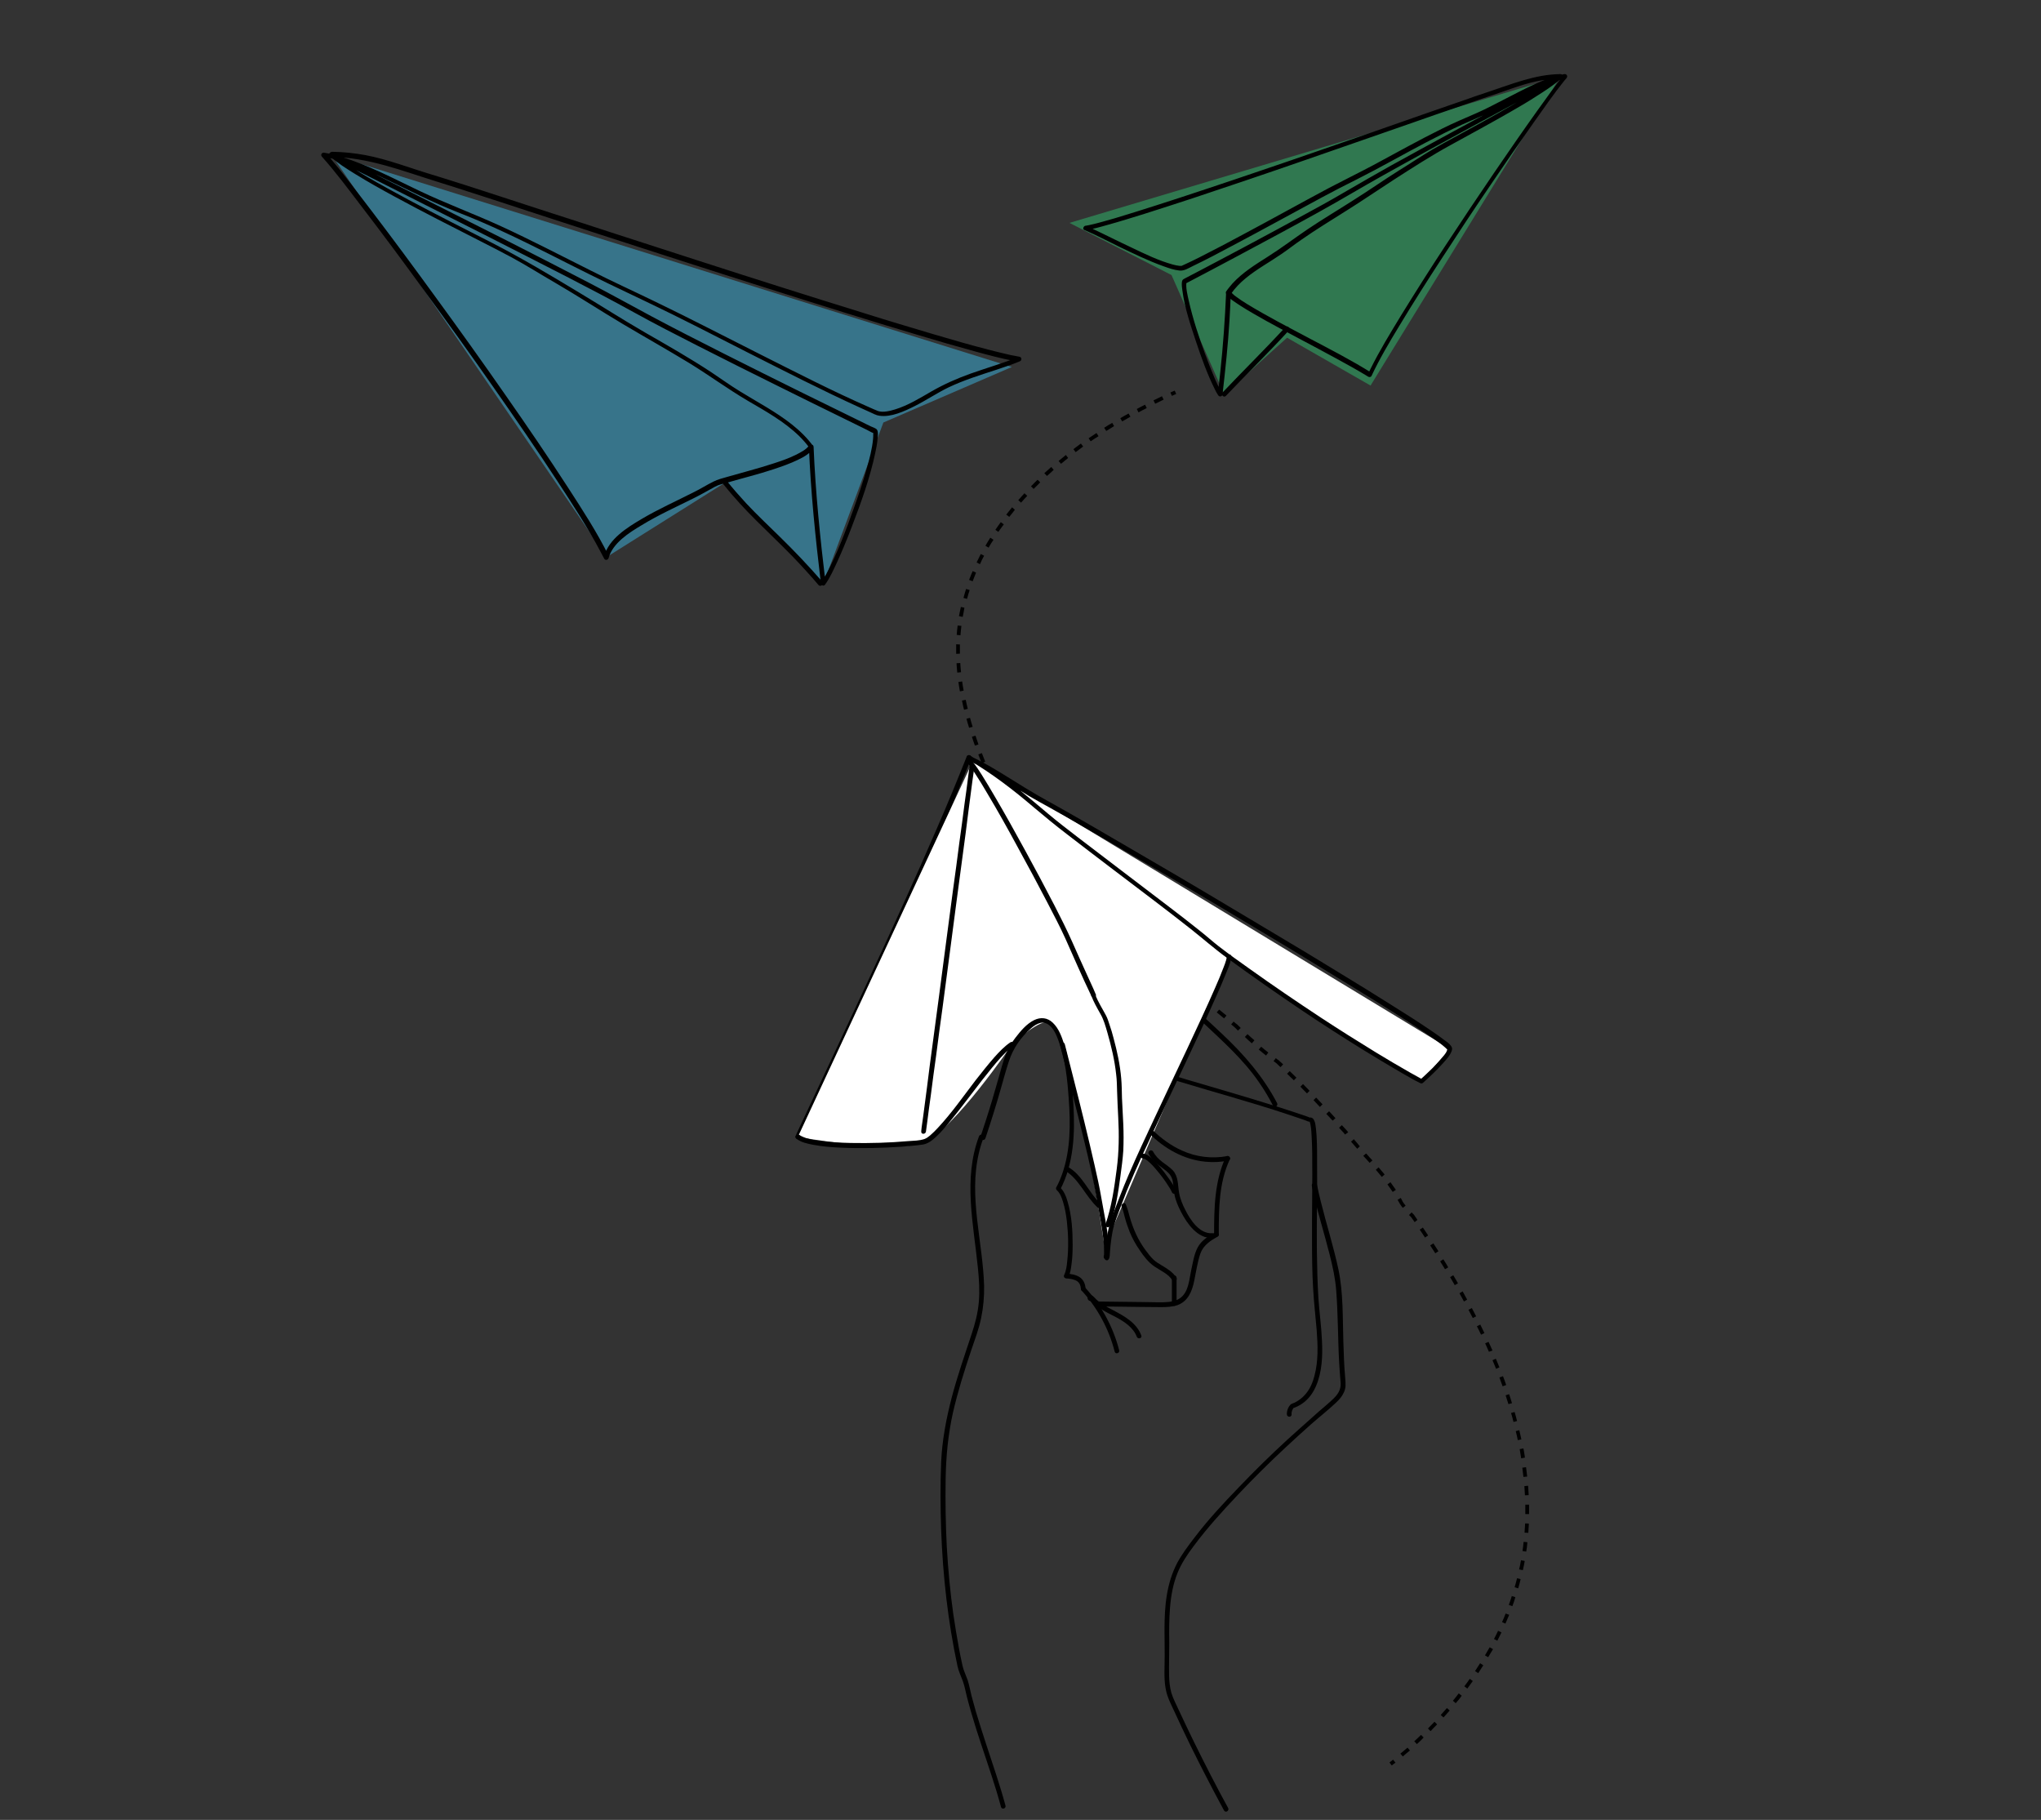 <?xml version="1.0" encoding="UTF-8"?>
<!-- Generator: Adobe Illustrator 26.2.1, SVG Export Plug-In . SVG Version: 6.00 Build 0)  -->
<svg xmlns="http://www.w3.org/2000/svg" xmlns:xlink="http://www.w3.org/1999/xlink" version="1.1" id="Ebene_1" x="0px" y="0px" viewBox="0 0 1088 970" style="enable-background:new 0 0 1088 970;" xml:space="preserve">
<rect x="0" y="0" width="1088" height="970" fill="#333333" stroke="none"/>
<style type="text/css">
	.st0{opacity:0.14;fill:url(#SVGID_1_);}
	.st1{opacity:0.33;fill:url(#SVGID_00000080907775389800922710000001618920546162626946_);}
	.st2{fill:#FFFFFF;}
	.st3{opacity:0.26;fill:url(#SVGID_00000128462735828923730980000016054431393515204507_);}
	.st4{opacity:0.17;fill:#5FB881;}
	.st5{opacity:0.21;fill:url(#SVGID_00000151531816970830033540000005712197284858400388_);}
	.st6{opacity:0.19;fill:url(#SVGID_00000019641723917419222140000017364004935559641483_);}
	.st7{opacity:0.35;}
	.st8{fill:#1B63AE;stroke:#36A9E1;stroke-miterlimit:10;}
	.st9{opacity:0.27;}
	.st10{fill:#4FAE32;}
	.st11{opacity:0.57;fill:#3BA5CC;}
	.st12{opacity:0.57;fill:#2FAC66;}
	.st13{fill:#203C86;}
	.st14{fill:#5FB881;}
	.st15{fill:#3BA5CC;}
	.st16{fill:#3D5468;}
	.st17{fill:#1E718A;}
	.st18{fill:#1B63AE;}
	.st19{enable-background:new    ;}
	.st20{fill:#F6F6F6;stroke:#3D5468;stroke-width:2;stroke-miterlimit:10;}
	.st21{fill:#F6F6F6;stroke:#3D5468;stroke-width:2;stroke-linecap:round;stroke-linejoin:round;stroke-miterlimit:10;}
	.st22{opacity:0.41;}
	.st23{fill:#FFFFFF;stroke:#000000;stroke-miterlimit:10;}
	.st24{opacity:0.74;fill:#3BA5CC;}
	.st25{opacity:0.46;}
	.st26{fill:url(#SVGID_00000030462590918648917270000000514441353725645195_);}
	.st27{fill:url(#SVGID_00000181771675730787222310000004272345032217310339_);}
	.st28{fill:url(#SVGID_00000027577854049031688340000017987629145168920199_);}
	.st29{fill:url(#SVGID_00000101797339244571263650000017331595923822002346_);}
	.st30{fill:url(#SVGID_00000003071602698756747570000002057748482356628654_);}
	.st31{fill:url(#SVGID_00000010276930174798433230000012937925722442382012_);}
	.st32{fill:url(#SVGID_00000096766181117803890580000006379522411513277322_);}
	.st33{fill:url(#SVGID_00000026132812279223190760000007924488182974515096_);}
	.st34{fill:url(#SVGID_00000081647971930451956370000005900343055216369561_);}
	.st35{fill:url(#SVGID_00000119083193897170064110000008762176708223509913_);}
	.st36{fill:url(#SVGID_00000126314434650670325710000001979594554723056004_);}
	.st37{fill:url(#SVGID_00000093151520875538517100000010636162095851554192_);}
	.st38{fill:url(#SVGID_00000093866773081791093360000006243634801945023153_);}
	.st39{fill:url(#SVGID_00000120553510610983192860000012979562434218055081_);}
	.st40{fill:url(#SVGID_00000102537512603597551630000014173066651515735433_);}
	.st41{fill:url(#SVGID_00000094596678191712622720000018097121097240083352_);}
	.st42{fill:url(#SVGID_00000031194296332440385410000004609405496158487430_);}
	.st43{fill:url(#SVGID_00000038404763266962306390000000165832896546025905_);}
	.st44{fill:url(#SVGID_00000112614732441718905340000001546167868199342979_);}
	.st45{fill:url(#SVGID_00000000224755574832853250000004516934413770791314_);}
	.st46{fill:url(#SVGID_00000119825511689687490770000007482506438111879579_);}
	.st47{fill:url(#SVGID_00000119832759573711204880000015727116424075039672_);}
	.st48{fill:url(#SVGID_00000112615444167160728860000009772632886034244503_);}
	.st49{fill:url(#SVGID_00000058549902313955327790000009564810634003794069_);}
	.st50{fill:url(#SVGID_00000035522553111076316330000009341177648607252608_);}
	.st51{fill:url(#SVGID_00000174580658605009016100000011495172749028484241_);}
	.st52{fill:none;stroke:#000000;stroke-width:0.5;stroke-miterlimit:10;}
	.st53{fill:url(#SVGID_00000016764443859121686870000003961029401931845001_);}
	.st54{opacity:0.26;fill:url(#SVGID_00000022546872145312193440000015963107465158095018_);}
	.st55{opacity:0.26;fill:#5FB881;}
	.st56{opacity:0.42;fill:#3BA5CC;}
	.st57{opacity:0.42;fill:#1B63AE;}
	.st58{opacity:0.26;fill:url(#SVGID_00000014602479440948696950000006529118806175881885_);}
	.st59{opacity:0.26;fill:#3BA5CC;stroke:#FFFFFF;stroke-miterlimit:10;}
</style>
<g>
	<g>
		<g>
			<path d="M624.7,211l-0.8-1.8c0.8-0.3,1.5-0.7,2.3-1l0.8,1.8C626.3,210.3,625.5,210.6,624.7,211z"></path>
		</g>
		<g>
			<path d="M747.8,936.2l-1.3-1.5c1.3-1.1,2.5-2.1,3.8-3.2l1.3,1.5C750.3,934,749.1,935.1,747.8,936.2z M755.3,929.6l-1.4-1.5     c1.2-1.1,2.4-2.2,3.6-3.4l1.4,1.4C757.8,927.3,756.6,928.5,755.3,929.6z M762.6,922.7l-1.4-1.4c1.2-1.2,2.3-2.4,3.5-3.6l1.4,1.4     C764.9,920.3,763.7,921.5,762.6,922.7z M769.5,915.4l-1.5-1.3c1.1-1.2,2.2-2.5,3.3-3.7l1.5,1.3     C771.7,912.9,770.6,914.2,769.5,915.4z M776,907.8l-1.5-1.3c1.1-1.3,2.1-2.6,3.1-3.9l1.6,1.2C778.2,905.3,777.1,906.6,776,907.8z      M782.2,900l-1.6-1.2c1-1.3,2-2.7,2.9-4l1.6,1.2C784.2,897.3,783.2,898.6,782.2,900z M788,891.8l-1.7-1.1     c0.9-1.4,1.8-2.8,2.7-4.2l1.7,1.1C789.8,889,788.9,890.4,788,891.8z M793.3,883.3l-1.7-1c0.8-1.4,1.7-2.9,2.5-4.3l1.8,1     C795,880.4,794.2,881.8,793.3,883.3z M798.2,874.5l-1.8-0.9c0.8-1.5,1.5-3,2.2-4.4l1.8,0.9C799.7,871.5,798.9,873,798.2,874.5z      M802.5,865.4l-1.8-0.8c0.7-1.5,1.3-3,1.9-4.6l1.9,0.7C803.8,862.4,803.1,863.9,802.5,865.4z M806.2,856.1l-1.9-0.7     c0.6-1.5,1.1-3.1,1.6-4.7l1.9,0.6C807.3,853,806.8,854.6,806.2,856.1z M809.3,846.6l-1.9-0.6c0.5-1.6,0.9-3.2,1.3-4.8l1.9,0.5     C810.2,843.4,809.8,845,809.3,846.6z M811.8,836.9l-2-0.4c0.4-1.6,0.7-3.2,1-4.9l2,0.4C812.5,833.6,812.2,835.2,811.8,836.9z      M813.6,827l-2-0.3c0.2-1.6,0.5-3.3,0.6-4.9l2,0.2C814.1,823.6,813.9,825.3,813.6,827z M814.7,817l-2-0.1     c0.1-1.6,0.2-3.3,0.3-4.9l1,0l1,0.1C814.9,813.7,814.8,815.3,814.7,817z M815.1,807l-2,0l0-1c0-1.3,0-2.6,0-4l2,0     c0,1.3,0,2.7,0,4L815.1,807z M812.9,797c-0.1-1.6-0.2-3.3-0.3-4.9l2-0.2c0.1,1.7,0.2,3.3,0.3,5L812.9,797z M812.1,787.2     c-0.2-1.6-0.4-3.3-0.6-4.9l2-0.3c0.2,1.7,0.4,3.3,0.6,5L812.1,787.2z M810.9,777.3c-0.3-1.6-0.5-3.3-0.8-4.9l2-0.4     c0.3,1.6,0.6,3.3,0.8,4.9L810.9,777.3z M809.1,767.6c-0.3-1.6-0.7-3.2-1.1-4.8l1.9-0.5c0.4,1.6,0.7,3.3,1.1,4.9L809.1,767.6z      M806.8,757.9c-0.4-1.6-0.8-3.2-1.3-4.8l1.9-0.5c0.5,1.6,0.9,3.2,1.3,4.8L806.8,757.9z M804.1,748.4c-0.5-1.6-1-3.2-1.5-4.7     l1.9-0.6c0.5,1.6,1,3.2,1.5,4.8L804.1,748.4z M801,738.9c-0.6-1.6-1.1-3.1-1.7-4.7l1.9-0.7c0.6,1.6,1.2,3.1,1.7,4.7L801,738.9z      M797.5,729.6c-0.6-1.5-1.2-3.1-1.9-4.6l1.8-0.8c0.6,1.5,1.3,3.1,1.9,4.6L797.5,729.6z M793.7,720.5c-0.7-1.5-1.3-3-2-4.5     l1.8-0.8c0.7,1.5,1.4,3,2.1,4.6L793.7,720.5z M789.5,711.4c-0.7-1.5-1.4-3-2.2-4.5l1.8-0.9c0.7,1.5,1.5,3,2.2,4.5L789.5,711.4z      M785.1,702.5c-0.8-1.5-1.5-2.9-2.3-4.4l1.8-0.9c0.8,1.5,1.6,3,2.3,4.4L785.1,702.5z M780.4,693.7c-0.8-1.5-1.6-2.9-2.4-4.4     l1.7-1c0.8,1.5,1.6,2.9,2.4,4.4L780.4,693.7z M775.5,685c-0.8-1.4-1.7-2.9-2.5-4.3l1.7-1c0.9,1.4,1.7,2.9,2.5,4.3L775.5,685z      M770.3,676.5c-0.9-1.4-1.7-2.8-2.6-4.2l1.7-1.1c0.9,1.4,1.8,2.8,2.6,4.3L770.3,676.5z M765.1,668c-0.9-1.4-1.8-2.8-2.7-4.2     l1.7-1.1c0.9,1.4,1.8,2.8,2.7,4.2L765.1,668z M759.6,659.6c-0.9-1.4-1.8-2.8-2.8-4.2l1.7-1.1c0.9,1.4,1.9,2.8,2.8,4.2     L759.6,659.6z M754.1,651.4c-0.6-0.9-1.2-1.8-1.9-2.7c-0.4-0.4-0.7-0.7-1.1-1.1l1.4-1.4c0.4,0.4,0.7,0.8,1.1,1.1l0.1,0.1     c0.6,0.9,1.3,1.9,1.9,2.8L754.1,651.4z M747.8,643.8c-0.6-0.7-1.1-1.4-1.6-2.2c-0.4-0.8-0.8-1.4-1.2-2.1l1.7-1     c0.4,0.7,0.8,1.4,1.1,2.1c0.4,0.6,0.9,1.3,1.5,2L747.8,643.8z M742.4,635.3c-0.9-1.3-1.8-2.7-2.8-4l1.6-1.2c1,1.4,2,2.8,2.9,4.1     L742.4,635.3z M736.6,627.3c-1-1.2-2-2.5-3.2-3.8l1.5-1.3c1.2,1.4,2.2,2.6,3.2,3.8L736.6,627.3z M730.1,619.8     c-0.9-1-1.8-2.1-2.8-3.1l-0.6-0.6l1.5-1.3l0.6,0.6c0.9,1,1.8,2.1,2.8,3.1L730.1,619.8z M723.5,612.3c-1.1-1.2-2.2-2.5-3.3-3.8     l1.5-1.3c1.1,1.3,2.2,2.5,3.2,3.8L723.5,612.3z M717,604.7c-0.3-0.3-0.5-0.7-0.8-1l-2.4-2.6l1.5-1.4l2.5,2.7     c0.3,0.4,0.6,0.8,0.9,1.1L717,604.7z M710.4,597.3c-1.1-1.2-2.3-2.4-3.4-3.6l1.5-1.4c1.1,1.2,2.3,2.4,3.4,3.7L710.4,597.3z      M703.6,590c-1.1-1.2-2.3-2.4-3.4-3.6l1.4-1.4c1.1,1.2,2.3,2.4,3.4,3.6L703.6,590z M696.7,582.8c-1.2-1.2-2.3-2.4-3.5-3.6     l1.4-1.4c1.2,1.2,2.3,2.4,3.5,3.6L696.7,582.8z M689.7,575.8c-1.2-1.2-2.4-2.3-3.6-3.5l1.4-1.4c1.2,1.2,2.4,2.3,3.6,3.5     L689.7,575.8z M682.6,568.8c-0.7-0.7-1.5-1.4-2.2-2.1c-0.5-0.4-1-0.7-1.5-1.1l1.2-1.6c0.5,0.4,1,0.8,1.5,1.1l0.1,0.1     c0.8,0.7,1.5,1.4,2.3,2.1L682.6,568.8z M674.9,562.6c-1.3-1-2.6-2.1-3.9-3.2l1.3-1.5c1.3,1.1,2.5,2.1,3.8,3.1L674.9,562.6z      M667.3,556.1c-1.2-1.1-2.5-2.2-3.7-3.4l1.4-1.5c1.2,1.1,2.4,2.2,3.7,3.3L667.3,556.1z M659.9,549.3c-0.5-0.5-1.1-1.1-1.6-1.6     c-0.6-0.5-1.3-1.1-2-1.7l1.3-1.5c0.7,0.6,1.4,1.2,2.1,1.7c0.6,0.6,1.1,1.1,1.7,1.7L659.9,549.3z M652.5,542.8     c-1.3-1.1-2.6-2.1-3.9-3.2l1.3-1.5c1.3,1.1,2.6,2.1,3.9,3.2L652.5,542.8z M644.7,536.5c-1.3-1-2.6-2.1-3.9-3.1l1.2-1.6     c1.3,1,2.6,2.1,3.9,3.1L644.7,536.5z M637,530.3c-1.3-1-2.6-2.1-3.9-3.1l1.2-1.6c1.3,1,2.6,2.1,3.9,3.1L637,530.3z M629.1,524.1     l-3.9-3.1l1.2-1.6l3.9,3.1L629.1,524.1z M621.3,518c-1.3-1-2.6-2.1-3.9-3.1l1.2-1.6c1.3,1,2.6,2.1,3.9,3.1L621.3,518z      M613.5,511.8c-1.3-1-2.6-2.1-3.9-3.1l1.3-1.6c1.3,1,2.6,2.1,3.9,3.1L613.5,511.8z M605.7,505.5c-1.3-1-2.6-2.1-3.9-3.2l1.3-1.5     c1.3,1.1,2.6,2.1,3.9,3.1L605.7,505.5z M598,499.2c-1.3-1.1-2.6-2.1-3.8-3.2l1.3-1.5c1.3,1.1,2.5,2.1,3.8,3.2L598,499.2z      M590.4,492.7c-1.3-1.1-2.5-2.2-3.8-3.3l1.3-1.5c1.2,1.1,2.5,2.2,3.7,3.3L590.4,492.7z M582.9,486.1c-1.2-1.1-2.5-2.2-3.7-3.4     l1.4-1.5c1.2,1.1,2.4,2.2,3.7,3.4L582.9,486.1z M575.6,479.3c-1.2-1.2-2.4-2.3-3.6-3.5l1.4-1.4c1.2,1.2,2.4,2.3,3.6,3.5     L575.6,479.3z M568.5,472.3c-1.2-1.2-2.3-2.4-3.5-3.6l1.5-1.4c1.1,1.2,2.3,2.4,3.4,3.6L568.5,472.3z M561.6,465     c-1.1-1.2-2.2-2.5-3.3-3.7l1.5-1.3c1.1,1.2,2.2,2.5,3.3,3.7L561.6,465z M555.1,457.4c-1.1-1.3-2.1-2.6-3.2-3.9l1.6-1.2     c1,1.3,2.1,2.6,3.1,3.9L555.1,457.4z M548.8,449.6c-1-1.3-2-2.7-3-4l1.6-1.2c1,1.3,2,2.7,2.9,4L548.8,449.6z M543,441.4     c-0.9-1.4-1.9-2.8-2.8-4.2l1.7-1.1c0.9,1.4,1.8,2.8,2.7,4.1L543,441.4z M537.5,433c-0.9-1.4-1.7-2.9-2.5-4.3l1.7-1     c0.8,1.4,1.7,2.9,2.5,4.3L537.5,433z M532.6,424.3c-0.5-0.9-0.9-1.8-1.4-2.7l-1.2-1.2l1.4-1.4l1.5,1.5c0.5,0.9,1,1.9,1.5,2.8     L532.6,424.3z M527.1,416c-0.6-1.5-1.3-3.1-1.9-4.6l1.8-0.8c0.6,1.5,1.3,3.1,1.9,4.6L527.1,416z M523.3,406.8     c-0.6-1.6-1.2-3.1-1.8-4.7l1.9-0.7c0.6,1.5,1.2,3.1,1.8,4.6L523.3,406.8z M519.7,397.4c-0.6-1.6-1.1-3.1-1.6-4.7l1.9-0.6     c0.5,1.6,1.1,3.1,1.6,4.7L519.7,397.4z M516.6,387.9c-0.5-1.6-1-3.2-1.4-4.8l1.9-0.5c0.4,1.6,0.9,3.2,1.4,4.8L516.6,387.9z      M513.9,378.3c-0.4-1.6-0.8-3.3-1.1-4.9l2-0.4c0.3,1.6,0.7,3.2,1.1,4.8L513.9,378.3z M511.7,368.5c-0.3-1.7-0.6-3.3-0.8-5l2-0.3     c0.2,1.6,0.5,3.3,0.8,4.9L511.7,368.5z M510.3,358.5c-0.2-1.7-0.3-3.4-0.4-5l2-0.1c0.1,1.6,0.2,3.3,0.4,4.9L510.3,358.5z      M509.7,348.5c0-0.6,0-1.2,0-1.9c0-1.1,0-2.1,0-3.2l2,0.1c0,1,0,2.1,0,3.1c0,0.6,0,1.2,0,1.8L509.7,348.5z M512,338.6l-2-0.2     c0.1-1.7,0.3-3.4,0.5-5l2,0.2C512.3,335.3,512.1,336.9,512,338.6z M513.2,328.8l-2-0.4c0.3-1.7,0.7-3.3,1-4.9l1.9,0.4     C513.9,325.5,513.5,327.2,513.2,328.8z M515.5,319.2l-1.9-0.5c0.4-1.6,0.9-3.2,1.4-4.8l1.9,0.6     C516.4,316,515.9,317.6,515.5,319.2z M518.5,309.8l-1.9-0.7c0.6-1.6,1.2-3.1,1.9-4.7l1.8,0.8     C519.7,306.7,519.1,308.3,518.5,309.8z M522.4,300.7l-1.8-0.9c0.7-1.5,1.5-3,2.2-4.5l1.8,0.9C523.8,297.7,523,299.2,522.4,300.7z      M527,291.9l-1.7-1c0.8-1.4,1.7-2.9,2.6-4.3l1.7,1.1C528.6,289.1,527.8,290.5,527,291.9z M532.2,283.5l-1.6-1.1     c0.9-1.4,1.9-2.7,2.9-4.1l1.6,1.2C534.1,280.8,533.1,282.2,532.2,283.5z M538,275.5l-1.6-1.2c1-1.3,2.1-2.6,3.1-3.9l1.5,1.3     C540.1,272.9,539.1,274.2,538,275.5z M544.3,267.9l-1.5-1.3c1.1-1.2,2.2-2.5,3.3-3.7l1.5,1.4     C546.5,265.4,545.4,266.7,544.3,267.9z M551,260.6l-1.4-1.4c1.2-1.2,2.3-2.4,3.5-3.5l1.4,1.4C553.4,258.3,552.2,259.4,551,260.6z      M558.1,253.7l-1.4-1.5c1.2-1.1,2.5-2.2,3.7-3.3l1.3,1.5C560.6,251.5,559.4,252.6,558.1,253.7z M565.6,247.2l-1.3-1.5     c1.3-1.1,2.6-2.1,3.9-3.2l1.2,1.6C568.2,245.1,566.9,246.1,565.6,247.2z M573.4,241l-1.2-1.6c1.3-1,2.7-2,4-3l1.2,1.6     C576,239,574.7,240,573.4,241z M581.4,235.2l-1.1-1.6c1.4-0.9,2.8-1.9,4.2-2.8l1.1,1.7C584.2,233.3,582.8,234.3,581.4,235.2z      M589.7,229.7l-1.1-1.7c1.4-0.9,2.8-1.8,4.3-2.6l1,1.7C592.5,228,591.1,228.9,589.7,229.7z M598.2,224.6l-1-1.7     c1.4-0.8,2.9-1.7,4.4-2.5l1,1.7C601.1,223,599.7,223.8,598.2,224.6z M606.9,219.8L606,218c1.5-0.8,2.9-1.6,4.4-2.3l0.9,1.8     C609.8,218.2,608.4,219,606.9,219.8z M615.8,215.2l-0.9-1.8c1.5-0.7,3-1.5,4.5-2.2l0.9,1.8C618.7,213.8,617.2,214.5,615.8,215.2z     "></path>
		</g>
		<g>
			<path d="M741.9,941l-1.2-1.6c0.7-0.5,1.3-1,1.9-1.5l1.3,1.6C743.3,939.9,742.6,940.4,741.9,941z"></path>
		</g>
	</g>
	<polygon class="st11" points="176.7,82.5 539.4,195.6 470.9,225.2 439,310.9 386.6,257.2 323.4,296.9  "></polygon>
	<polygon class="st12" points="831.9,40.7 570.1,118.8 624.5,146.6 652.6,210.2 686.1,180 730.6,205.5  "></polygon>
	<g>
		<path d="M515.3,403.3c-5,12.6-10.2,25.2-15.6,37.6c-5.9,13.7-12,27.4-18.2,41c-6.4,14.1-12.8,28.1-19.4,42.2    c-6.3,13.5-12.6,27-18.9,40.5c-5.7,12.2-11.4,24.3-17.1,36.5c-0.7,1.4-1.3,2.8-1.9,4.2c-0.7,1.4,1.5,2.7,2.2,1.3    c5.6-12,11.2-24,16.9-36c6.3-13.4,12.6-26.9,18.9-40.3c6.5-14,13-28.1,19.4-42.1c6.3-13.8,12.4-27.6,18.4-41.4    c5.5-12.7,10.9-25.4,16-38.3c0.6-1.5,1.2-3,1.8-4.4C518.3,402.5,515.9,401.8,515.3,403.3L515.3,403.3z"></path>
	</g>
	<path class="st2" d="M425.3,606l93.5-200.8l254,153.8l-15.1,17.5l-59.1-36.2l-43.4-30.2l-66.4,154.4c0,0-15.2-105.8-29-119   c-4.2-4.1-20.5,11.4-20.5,11.4s-30.7,45.2-46.8,51.9C477,615.2,425.3,606,425.3,606z"></path>
	<g>
		<path d="M424.4,606.8c2.5,2.1,6.1,2.8,9.2,3.4c4.8,0.9,9.7,1.3,14.6,1.5c10.8,0.5,21.6,0.2,32.4-0.5c3.7-0.3,7.4-0.6,11-1.1    c2.9-0.4,5-2,7.1-3.9c3.4-3.1,6.3-6.7,9.2-10.3c3.6-4.4,7-9,10.5-13.5c3.4-4.5,6.9-9,10.5-13.4c2.9-3.5,5.8-7,9.3-9.9    c0.6-0.5,1.2-0.9,1.8-1.4c1.3-0.9,0.1-3-1.3-2.2c-3.3,2.2-6.1,5.2-8.7,8.1c-3.5,4-6.8,8.2-10.1,12.4c-6.5,8.5-12.7,17.4-20,25.2    c-1.3,1.4-2.7,2.8-4.1,4c-0.5,0.4-1.1,0.8-1.6,1.2c-0.6,0.3-1,0.6-1.4,0.7c-2.7,0.9-5.6,0.9-8.5,1.1c-10.2,0.9-20.6,1.2-30.8,1    c-5.2-0.1-10.3-0.4-15.5-1c-3.5-0.4-7.4-1-10.5-2.5c-0.3-0.1-0.5-0.3-0.8-0.4c-0.2-0.2-0.5-0.4-0.6-0.4    C425,604.1,423.2,605.8,424.4,606.8L424.4,606.8z"></path>
	</g>
	<g>
		<path d="M521.9,605.6c-8.6,22.8-2.9,47-0.6,70.3c0.6,6,1,11.9,0.5,17.9c-0.5,6-2,11.7-3.9,17.4c-3.7,11.2-7.6,22.4-10.6,33.8    c-2.9,11.2-5.1,22.7-5.6,34.3c-0.5,12.1-0.4,24.2,0,36.3c0.9,24.3,3.6,48.6,8.7,72.4c0.6,2.7,1.8,5.3,2.8,7.9    c1,2.7,1.5,5.6,2.2,8.4c1.5,5.8,3.2,11.6,5,17.3c3.5,11,7.4,22,10.8,33.1c0.8,2.8,1.7,5.6,2.4,8.4c0.4,1.6,2.8,0.9,2.4-0.7    c-3-11.1-6.8-22-10.4-33c-1.8-5.6-3.6-11.1-5.3-16.8c-0.8-2.9-1.6-5.8-2.4-8.7c-0.7-2.8-1.2-5.7-2.1-8.5c-0.9-2.5-2.1-4.9-2.7-7.5    c-0.7-3.1-1.3-6.2-1.9-9.3c-1.1-6-2.1-12-3-18.1c-1.7-12-2.8-24.1-3.5-36.2c-0.6-12-0.8-24-0.6-36.1c0.2-12,1.3-23.6,3.9-35.3    c2.6-11.3,6.1-22.4,9.8-33.4c1.9-5.6,4-11.1,5.2-16.9c1.2-5.7,1.7-11.5,1.6-17.3c-0.7-23.6-8.3-47.2-2.8-70.7    c0.7-2.9,1.5-5.7,2.6-8.4C524.9,604.8,522.5,604.1,521.9,605.6L521.9,605.6z"></path>
	</g>
	<g>
		<path d="M576.7,688c8.4,9.2,14.4,20.3,17.5,32.4c0.4,1.6,2.8,0.9,2.4-0.7c-3.2-12.5-9.5-24-18.2-33.5    C577.4,685.1,575.7,686.9,576.7,688L576.7,688z"></path>
	</g>
	<g>
		<path d="M580.7,691.3c0,0-0.1,0.1-0.1,0.1c0.4-0.1,0.8-0.2,1.2-0.3c0.2,0.2,0.4,0.5,0.6,0.7c-0.1,0.3-0.2,0.6-0.4,0.9    c0,0,0.1-0.1,0.1-0.1c-0.3,0.1-0.6,0.2-0.9,0.4c0.2,0,1.1,1.1,1.3,1.3c0.5,0.5,1,0.9,1.5,1.3c1.1,0.9,2.2,1.7,3.4,2.4    c2.4,1.5,4.9,2.7,7.4,4c4.5,2.4,9.3,5.5,11.2,10.5c0.6,1.5,3,0.8,2.4-0.7c-2.5-6.7-8.9-10.2-14.9-13.4c-3.3-1.7-6.6-3.4-9.3-6    c-0.9-0.9-2.1-2.7-3.7-1.9c-1.3,0.7-0.8,2.6,0.5,2.9c0.4,0.1,0.9,0,1.2-0.3c0,0,0.1-0.1,0.1-0.1    C583.5,691.9,581.8,690.1,580.7,691.3L580.7,691.3z"></path>
	</g>
	<g>
		<path d="M584.4,696.3c7.7,0.1,15.5,0.2,23.2,0.3c3.7,0,7.4,0.1,11.2,0.1c3,0,6.1-0.1,9-1.1c5.6-2.1,7.7-7.5,8.8-12.9    c1-4.8,1.7-9.9,3.3-14.6c1.6-4.4,5.3-6.8,9.2-9c1.4-0.8,0.2-2.9-1.3-2.2c-3.6,1.9-7.3,4.2-9.3,7.9c-2,3.7-2.6,8.2-3.5,12.2    c-1.1,5-1.3,11.6-5.9,14.9c-2.5,1.8-5.8,2.1-8.8,2.2c-3.5,0.1-7-0.1-10.5-0.1c-8.5-0.1-17-0.2-25.4-0.3    C582.8,693.8,582.8,696.3,584.4,696.3L584.4,696.3z"></path>
	</g>
	<g>
		<path d="M654.2,616.2c-8.1,1.5-16.5,0.5-24-2.9c-5.9-2.6-11.2-6.5-15.8-11c-1.1-1.1-2.9,0.6-1.8,1.8c8.1,8.1,18.5,14,30,15.1    c4.1,0.4,8.2,0.2,12.2-0.6C656.4,618.3,655.7,615.9,654.2,616.2L654.2,616.2z"></path>
	</g>
	<g>
		<path d="M628,576.3c19.4,5.9,39,11.2,58.3,17.6c3,1,5.9,2,8.9,3c1,0.3,2.5,1.3,3.5,0.9c0,0-0.3,0-0.4,0c0.2,0-0.3-0.2-0.1,0    c-0.4-0.2-0.1-0.1-0.1,0c0-0.1-0.2-0.2,0,0c0.1,0.1,0.1,0.2,0.1,0.3c0-0.1,0-0.2,0.1,0.2c0.2,0.6,0.3,1.2,0.4,1.8    c0.3,1.7,0.4,3.7,0.5,5.7c0.2,2.8,0.2,5.6,0.3,8.5c0.2,15.9-0.2,31.9-0.1,47.8c0,8.3,0.1,16.5,0.6,24.8c0.4,7.4,1.3,14.8,1.9,22.2    c0.6,8,0.9,16.4-1.2,24.2c-0.9,3.5-2.3,6.9-4.7,9.7c-1.1,1.3-2.4,2.5-3.8,3.4c-0.7,0.5-1.5,0.9-2.3,1.3c-0.7,0.3-1.5,0.5-2,1    c-1.3,1.4-2,3.4-1.9,5.2c0.1,1.6,2.6,1.6,2.5,0c-0.1-1.1,0.2-2.1,0.8-3.1c0.1-0.2,0.2-0.4,0.4-0.5c0.2-0.2-0.2,0.2-0.2,0.2    c0.3-0.1,0.6-0.2,1-0.4c1.8-0.7,3.4-1.7,4.9-2.9c2.8-2.3,4.8-5.3,6.2-8.6c3.2-7.5,3.5-16,3.1-24c-0.3-7.6-1.4-15.2-1.9-22.8    c-0.5-8.2-0.7-16.5-0.8-24.7c-0.2-16.5,0.3-33,0.1-49.5c0-5.3,0-10.7-0.6-16.1c-0.2-1.5-0.3-3.1-1-4.4c-0.2-0.5-0.5-0.9-1-1.2    c-0.3-0.2-0.6-0.2-0.9-0.3c-0.1,0-0.3,0.1-0.5,0.1c0,0-0.5-0.3,0.1-0.1c-0.5-0.1-0.9-0.3-1.4-0.5c-20.1-6.9-40.5-12.7-60.8-18.7    c-2.4-0.7-4.8-1.4-7.3-2.2C627.1,573.4,626.5,575.9,628,576.3L628,576.3z"></path>
	</g>
	<g>
		<path d="M699.3,632c2.5,12.4,6.4,24.4,9.5,36.7c1.6,6.3,3,12.6,3.5,19.2c0.5,6.4,0.7,12.8,0.9,19.3c0.2,6.5,0.3,13,0.7,19.5    c0.2,3.2,0.4,6.5,0.7,9.7c0.3,2.9-0.4,5.2-2.3,7.5c-1.7,2-3.7,3.6-5.6,5.3c-2.4,2-4.8,4.1-7.1,6.2c-4.5,4-9,8-13.4,12    c-8.8,8.1-17.4,16.5-25.7,25.2c-8.3,8.6-16.6,17.5-23.8,27c-3.3,4.3-6.6,8.7-9.2,13.5c-2.8,5.4-4.5,11.1-5.5,17.1    c-2,12.2-0.9,24.5-1.2,36.7c-0.1,5.6-0.3,11.4,1.5,16.8c1,3,2.5,5.8,3.8,8.7c1.4,2.9,2.7,5.9,4.1,8.8    c5.6,11.9,11.6,23.6,17.7,35.2c1.5,2.9,3.1,5.7,4.6,8.6c0.8,1.4,2.9,0.2,2.2-1.3c-6.3-11.5-12.3-23.2-18.1-35    c-2.9-5.8-5.6-11.7-8.4-17.6c-1.3-2.9-2.9-5.8-3.8-8.9c-0.8-2.9-1.1-5.8-1.2-8.8c-0.1-6,0.1-12,0.1-18c-0.1-6.2-0.1-12.3,0.4-18.5    c0.5-6.2,1.6-12.6,4-18.5c2.1-5.2,5.2-9.8,8.5-14.2c7.2-9.7,15.3-18.6,23.6-27.4c8.2-8.7,16.8-17.2,25.6-25.4    c4.4-4.1,8.8-8.1,13.3-12.1c4.5-4,9.3-7.7,13.6-11.8c1.6-1.5,3.1-3.2,4-5.2c1.3-2.6,1-4.9,0.8-7.7c-0.6-6.5-0.8-13.1-1-19.6    c-0.4-12.7,0-25.8-2.6-38.3c-2.6-12.2-6.4-24.1-9.4-36.2c-0.8-3.1-1.5-6.2-2.1-9.3C701.4,629.7,699,630.4,699.3,632L699.3,632z"></path>
	</g>
	<g>
		<path d="M612.3,615c1.1,2,2.5,3.8,4.3,5.2c1.7,1.4,3.5,2.6,5.2,4c1.8,1.5,3,3.2,3.4,5.6c0.4,2.1,0.4,4.3,0.8,6.5    c0.6,3.4,2,6.7,3.6,9.7c1.7,3.3,3.8,6.6,6.5,9.3c2.7,2.7,6.2,4.8,10.2,4.5c1.6-0.1,1.6-2.6,0-2.5c-6.9,0.5-11.8-7.1-14.5-12.5    c-1.5-2.9-2.8-6.1-3.3-9.3c-0.7-4.1-0.3-8.4-3.3-11.7c-1.6-1.7-3.7-3-5.5-4.4c-2.1-1.6-3.8-3.3-5-5.6    C613.8,612.3,611.6,613.6,612.3,615L612.3,615z"></path>
	</g>
	<g>
		<path d="M624.7,681c0,4.6,0,9.2,0,13.8c0,1.6,2.5,1.6,2.5,0c0-4.6,0-9.2,0-13.8C627.1,679.4,624.6,679.4,624.7,681L624.7,681z"></path>
	</g>
	<g>
		<path d="M597.9,643.2c0.8,1.8,1.2,3.8,1.7,5.6c0.7,2.7,1.6,5.3,2.6,7.8c1.4,3.4,3.2,6.7,5.3,9.7c2.2,3.3,4.7,6.6,8,8.8    c3.2,2.2,7.2,3.8,9.4,7.2c0.9,1.3,3,0.1,2.2-1.3c-1.9-3-4.9-4.8-7.9-6.6c-1.5-0.9-3-1.8-4.3-3c-1.6-1.5-2.9-3.3-4.2-5    c-4-5.4-6.7-11.4-8.5-17.9c-0.6-2.3-1.2-4.5-2.1-6.7C599.5,640.5,597.3,641.8,597.9,643.2L597.9,643.2z"></path>
	</g>
	<g>
		<path d="M654,509.9c0,0.3,0,0.4,0,0.1c0,0.2-0.1,0.4-0.1,0.5c-0.1,0.4-0.2,0.9-0.3,1.3c-0.4,1.3-0.8,2.5-1.3,3.7    c-1.4,3.7-2.9,7.3-4.5,10.9C643,537.4,638,548,633,558.7c-5.7,12.2-11.6,24.4-17.3,36.7c-4.8,10.3-9.7,20.6-14.2,31.1    c-1.5,3.6-3,7.1-4.4,10.8c-1.9,5.1-4.1,10.2-5.6,15.5c-1.3,4.5-1.8,9.2-2.2,13.8c-0.1,0.7-0.1,1.4-0.2,2.1c0,0.2-0.1,0.5-0.1,0.7    c-0.1,0.5-0.2,0.4,0.1,0.2c0.3-0.1,0.6-0.2,0.9-0.4c0.7-0.1,1,0.9,0.8,0.3c-0.5-1.5-2.9-0.9-2.4,0.7c0.4,1.2,1.8,2.4,2.7,0.8    c0.6-1,0.5-2.7,0.6-3.9c0.4-4.7,0.9-9.5,2.2-14.1c1.6-5.3,3.8-10.4,5.7-15.5c0.6-1.6,1.2-3.2,1.9-4.8c4.1-10,8.7-19.7,13.2-29.4    c5.8-12.5,11.7-25,17.6-37.5c5.4-11.4,10.8-22.9,15.9-34.5c1.9-4.2,3.7-8.3,5.4-12.6c1-2.4,2.1-4.9,2.6-7.5    c0.1-0.4,0.1-0.8,0.2-1.2C656.6,508.3,654.1,508.3,654,509.9L654,509.9z"></path>
	</g>
	<g>
		<path d="M641,544.8c10.7,10.1,21.7,19.8,30.1,32c2.8,4,5.3,8.2,7.5,12.5c0.7,1.4,2.9,0.2,2.2-1.3c-7.4-14.2-17.8-26.1-29.4-37    c-2.9-2.7-5.8-5.4-8.7-8.1C641.6,541.9,639.9,543.7,641,544.8L641,544.8z"></path>
	</g>
	<g>
		<path d="M565.1,557.1c3.3,12.7,6.5,25.4,9.7,38.2c3.4,13.9,7,27.8,9.5,41.9c0.9,4.8,1.7,9.7,2.6,14.5c1,6,1.9,12,1.6,18.1    c-0.1,1.6,2.4,1.6,2.5,0c0.6-10.5-2.2-21-3.9-31.3c-1-5.9-2.3-11.7-3.6-17.4c-3.5-15.4-7.3-30.8-11.2-46.1    c-1.6-6.2-3.1-12.3-4.7-18.5C567.1,554.9,564.7,555.5,565.1,557.1L565.1,557.1z"></path>
	</g>
	<g>
		<path d="M567.9,624.1c3.7,2.1,6.4,5.7,8.9,9.1c2.6,3.6,5,7.3,8.2,10.3c1.2,1.1,3-0.7,1.8-1.8c-6.5-6-9.7-15.4-17.6-19.8    C567.8,621.1,566.5,623.3,567.9,624.1L567.9,624.1z"></path>
	</g>
	<g>
		<path d="M525.3,606.7c2.9-8.7,5.7-17.5,8.2-26.4c1.4-4.9,2.7-9.8,4.3-14.6c2.2-6.8,6.3-12.8,11.8-17.6c1.5-1.3,3.1-2.4,5-2.9    c1.3-0.3,2.6-0.1,3.8,0.6c3,1.7,4.7,5.7,5.9,9c3.6,9.8,4.7,20.5,5.4,30.8c1,13.3,1,27.2-3.4,39.9c-0.9,2.5-1.9,5-3.2,7.3    c-0.3,0.5-0.2,1.1,0.2,1.5c1.8,1.6,2.7,4.1,3.4,6.4c1,3.3,1.6,6.7,2,10.1c0.8,7.1,1,14.3,0.2,21.4c-0.2,2.4-0.6,5.3-1.6,7.3    c-0.5,0.9,0.1,1.8,1.1,1.9c1.9,0.1,4,0.4,5.7,1.4c1.5,1,2,2.6,2.1,4.3c0.1,1.6,2.6,1.6,2.5,0c-0.1-2.4-0.9-4.7-2.9-6.2    c-2.1-1.5-4.9-1.9-7.4-2.1c0.4,0.6,0.7,1.3,1.1,1.9c1.1-2.1,1.4-4.6,1.7-6.9c0.5-3.5,0.6-7,0.6-10.5c0-7.5-0.5-15.3-2.6-22.5    c-0.8-2.9-2-6.1-4.3-8.1c0.1,0.5,0.1,1,0.2,1.5c7.3-13.9,8-30,7.1-45.4c-0.6-10.7-1.7-21.8-4.9-32.1c-1.3-4.1-2.9-8.6-6.1-11.6    c-2.8-2.7-6.4-3.1-9.9-1.4c-4.1,2-7.3,5.9-10,9.4c-2.1,2.7-3.8,5.6-5.1,8.8c-1.6,4.1-2.7,8.4-3.9,12.7c-2.2,7.8-4.5,15.6-7,23.3    c-0.9,2.7-1.8,5.5-2.7,8.2C522.4,607.6,524.8,608.3,525.3,606.7L525.3,606.7z"></path>
	</g>
	<g>
		<path d="M515.7,406.7c0.3,0.3,0.6,0.6,0.8,0.9c0.4,0.5,0.5,0.6,0.8,1.1c0.9,1.2,1.7,2.4,2.5,3.6c2.2,3.4,4.4,6.9,6.4,10.4    c5.7,9.5,11.1,19.2,16.4,29c5.4,9.8,10.7,19.7,15.9,29.7c3.2,6.2,6.5,12.4,9.4,18.8c4.5,10.1,8.9,20.3,13.7,30.3    c0.2,0.4,0.3,0.8,0.7,1c0.7,0.4,2-0.1,1.9-1.1c0-0.1,0-0.3,0-0.3c-0.5-1.5-2.9-0.9-2.4,0.7c0-0.1,0-0.2,0-0.3    c0.6-0.4,1.3-0.7,1.9-1.1c0.8,0.4,0.4,0.6,0.3,0.2c-0.1-0.2-0.2-0.4-0.3-0.6c-0.3-0.7-0.6-1.4-0.9-2.1c-1.1-2.3-2.1-4.7-3.2-7    c-2.7-5.9-5.4-11.9-8-17.8c-2.9-6.5-6.1-12.9-9.4-19.3c-5-9.7-10.2-19.4-15.5-29.1c-5.4-9.9-10.9-19.8-16.6-29.5    c-2.2-3.8-4.5-7.6-6.8-11.3c-1.5-2.4-3.1-4.8-4.9-7c-0.3-0.3-0.5-0.6-0.8-0.9C516.3,403.9,514.5,405.6,515.7,406.7L515.7,406.7z"></path>
	</g>
	<g>
		<path d="M515.9,404.7c12.7,7.4,24.3,16.3,35.4,25.8c5.7,4.8,11.4,9.5,17.3,14c7.4,5.7,14.8,11.4,22.2,17    c8.3,6.3,16.6,12.6,24.9,18.9c6.4,4.9,12.7,9.7,19,14.7c6.6,5.2,12.9,10.8,19.7,15.7c13.2,9.6,26.5,18.9,40,28    c10.4,7,20.9,13.7,31.5,20.3c7,4.3,14.1,8.6,21.2,12.7c3.2,1.8,6.3,3.7,9.6,5.3c0.1,0.1,0.3,0.1,0.4,0.2c0.5,0.3,1.1,0.2,1.5-0.2    c3.7-3.3,7.4-6.8,10.7-10.5c1.7-1.9,3.8-4.1,4.6-6.6c0.3-0.9,0.2-1.6-0.3-2.4c-0.9-1.3-2.3-2.3-3.6-3.2c-2.1-1.6-4.2-3.1-6.4-4.6    c-6.9-4.7-13.9-9.2-21-13.6c-9.6-6.1-19.4-12.1-29.1-18c-11.2-6.9-22.5-13.7-33.8-20.4c-11.7-7-23.4-14-35.2-21    c-11-6.5-22.1-13.1-33.2-19.5c-9.3-5.4-18.5-10.8-27.8-16.2c-6.4-3.7-12.7-7.3-19.1-10.9c-1.7-1-3.5-1.9-5.2-2.9    c-8.5-4.6-16.6-9.8-24.9-14.9c-4.9-3-9.8-5.9-15-8.4c-1.4-0.7-2.7,1.5-1.3,2.2c10.7,5.2,20.4,12,30.6,18.1    c3.8,2.2,7.6,4.3,11.4,6.4c5.4,3,10.8,6.1,16.2,9.2c8.6,4.9,17.1,9.9,25.6,14.9c10.6,6.2,21.2,12.4,31.8,18.6    c11.6,6.8,23.1,13.7,34.6,20.6c11.5,6.8,22.9,13.7,34.3,20.7c10.2,6.2,20.3,12.4,30.5,18.7c8,5,15.9,9.9,23.7,15.1    c2.8,1.8,5.5,3.7,8.2,5.6c1.9,1.4,3.4,2.4,5,3.8c0.5,0.4,0.9,0.8,1.4,1.3c0.3,0.3-0.2-0.2,0.2,0.2c0.2,0.2-0.1-0.3,0-0.1    c0-0.2,0-0.1,0,0.1c-0.5,2.2-2.8,4.5-4.3,6.2c-2.2,2.4-4.5,4.7-6.9,6.9c-1.1,1.1-2.3,2.1-3.4,3.1c0.5-0.1,1-0.1,1.5-0.2    c-2.2-1.2-4.3-2.4-6.5-3.6c-6.2-3.5-12.4-7.2-18.5-10.9c-9.8-6-19.5-12.1-29.1-18.4c-12.9-8.5-25.7-17.2-38.3-26.2    c-5.5-3.9-11-7.8-16.3-11.9c-3.6-2.8-7-5.9-10.6-8.7c-5.5-4.4-11.1-8.7-16.6-12.9c-8.1-6.2-16.2-12.3-24.3-18.5    c-7.9-6-15.7-12-23.6-18c-5.3-4.1-10.7-8.2-15.8-12.5c-10.1-8.5-20-17-31-24.4c-3.5-2.3-7-4.5-10.7-6.7    C515.8,401.8,514.5,403.9,515.9,404.7L515.9,404.7z"></path>
	</g>
	<g>
		<path d="M653.4,616.7c-6,13-6.2,27.3-6.2,41.3c0,1.6,2.5,1.6,2.5,0c0-13.5,0-27.5,5.9-40.1C656.2,616.6,654.1,615.3,653.4,616.7    L653.4,616.7z"></path>
	</g>
	<g>
		<path d="M609.3,617.5C609.6,617.5,609.2,617.4,609.3,617.5c0.2,0,0.3,0.1,0.5,0.1c0.2,0.1,0.1,0,0.1,0c0.2,0.1,0.3,0.2,0.5,0.2    c0.7,0.4,1.1,0.7,1.7,1.2c1.5,1.2,2.8,2.7,4,4.1c2.6,3,5,6.2,7.1,9.6c0.4,0.6,0.8,1.2,1.1,1.9c0.1,0.2,0.2,0.4,0.3,0.6    c0.2,0.3,0-0.1,0,0c0,0.1,0.1,0.4,0-0.1c0.2,1.6,2.7,1.6,2.5,0c-0.1-1-0.8-2-1.3-2.9c-1-1.6-2.1-3.2-3.2-4.7    c-2.6-3.6-5.4-7.3-8.7-10.2c-1.3-1.1-2.8-2.3-4.6-2.4C607.7,614.9,607.7,617.4,609.3,617.5L609.3,617.5z"></path>
	</g>
	<g>
		<path d="M581.7,530.6c1.3,3.5,3.1,6.6,4.9,9.8c1.8,3.1,2.7,6.5,3.7,9.9c2.1,7.3,3.9,14.8,4.7,22.4c0.4,3,0.4,6.1,0.5,9.1    c0.1,4.6,0.4,9.2,0.6,13.8c0.5,9.2,0.4,18.3-0.8,27.5c-1.3,10-2.7,20-6,29.5c-0.5,1.5,1.9,2.2,2.4,0.7c3-8.6,4.4-17.6,5.6-26.6    c0.6-4.5,1.2-8.9,1.5-13.4c0.2-4.7,0.2-9.3,0-14c-0.2-4.7-0.5-9.3-0.7-14c-0.1-3.5-0.1-7-0.4-10.4c-0.6-7.3-2.2-14.6-4.1-21.6    c-0.6-2.4-1.3-4.7-2.1-7c-0.6-1.8-1.1-3.6-2-5.2c-1.9-3.6-4.2-7.1-5.6-10.9C583.5,528.4,581.1,529.1,581.7,530.6L581.7,530.6z"></path>
	</g>
	<g>
		<g>
			<path d="M831.9,39.5c-13.7,0.1-26.4,5.5-39.2,9.7c-4.2,1.4-8.4,2.8-12.5,4.3c-6.8,2.4-13.6,4.7-20.5,7.1     c-8.8,3.1-17.5,6.1-26.3,9.2c-9.9,3.4-19.8,6.9-29.7,10.3c-10.3,3.6-20.6,7.1-30.9,10.6c-10,3.4-20,6.8-30,10.1     c-8.9,3-17.9,5.9-26.9,8.8c-7.1,2.3-14.3,4.5-21.5,6.7c-4.6,1.3-9.2,2.7-13.9,3.7c-0.4,0.1-0.7,0.1-1.1,0.2     c-0.2,0-0.3,0.1-0.5,0.1c-0.1,0-0.7,0.1-0.2,0c-1,0.1-1.9,1.8-0.6,2.3c6.3,2.7,12.3,5.9,18.5,8.9c7.7,3.7,15.5,7.5,23.6,10.4     c2.8,1,5.6,2,8.5,2.3c2.6,0.3,4.9-1.3,7.2-2.4c7.1-3.4,14.1-7.1,21-10.8c16.1-8.5,32-17.3,48-25.9c6.1-3.3,12.2-6.4,18.4-9.5     c12.5-6.3,24.7-13.3,37.1-19.8c6.2-3.2,12.4-6.4,18.8-9.3c5.6-2.5,11.2-4.8,16.7-7.5c10.5-5.2,20.7-11.4,31.8-15.2     c2.4-0.8,4.8-1.5,7.3-1.9c-0.4-0.7-0.8-1.4-1.2-2.1c-5.2,6.3-9.8,13-14.6,19.6c-7.7,10.8-15.3,21.8-22.8,32.8     c-8.8,12.9-17.4,25.8-26,38.9c-8.1,12.3-16,24.8-23.7,37.3c-5.6,9.2-11.3,18.5-16.1,28.2c-0.4,0.8-0.8,1.7-1.2,2.5     c0.6-0.1,1.1-0.3,1.7-0.4c-10.7-6.7-22-12.5-33.2-18.4c-11.1-5.9-22.4-11.7-33.2-18.3c-2-1.2-3.9-2.5-5.8-3.9     c-0.6-0.4-1.2-0.9-1.8-1.5c-0.2-0.2-0.5-0.5-0.7-0.7c-0.3-0.4-0.1-0.1-0.3-0.4c0,0.4,0,0.8,0,1.3c4.4-6.5,11-11.1,17.4-15.2     c3.3-2.1,6.7-4.2,9.9-6.4c3.5-2.4,6.8-5,10.3-7.4c8-5.6,16.3-10.6,24.5-15.8c8.3-5.2,16.3-10.7,24.5-16     c10.1-6.5,20.2-13,30.8-18.8c10.4-5.7,20.9-11.4,31.2-17.3c5.1-2.9,10.2-5.9,15.1-9.1c3.8-2.4,7.6-4.9,11-7.7     c0.6-0.5,1.2-1,1.7-1.5c1-1-0.3-2.6-1.5-2c-8.4,4.7-16.9,9.2-25.4,13.8c-10.8,5.8-21.6,11.7-32.4,17.5     c-10.6,5.8-21.2,11.5-31.8,17.4c-7.9,4.4-15.8,9-23.6,13.5c-8.3,4.9-16.7,9.5-25.2,14.1c-9.9,5.4-19.8,10.7-29.7,16     c-8,4.3-16.1,8.5-24.2,12.8c-2.3,1.2-4.6,2.4-6.9,3.6c-0.3,0.2-0.6,0.3-0.9,0.5c-0.7,0.4-0.8,1.1-0.9,1.9     c-0.1,1.4,0.1,2.8,0.3,4.2c1.2,9.2,4.3,18.2,7.2,27c2.9,8.7,6,17.4,10.1,25.6c0.5,1.1,1.1,2.2,1.8,3.2c0.7,1.1,2.2,0.6,2.3-0.6     c1.5-13.1,2.9-26.1,3.7-39.3c0.3-4.9,0.5-9.8,0.7-14.7c0.1-1.6-2.4-1.6-2.5,0c-0.6,14.1-1.6,28.2-3.1,42.2     c-0.4,3.9-0.9,7.8-1.3,11.8c0.8-0.2,1.6-0.4,2.3-0.6c-1.6-2.4-2.8-5.2-4-7.9c-1.8-4.2-3.5-8.6-5.1-12.9     c-3.4-9.3-6.5-18.7-8.7-28.4c-0.7-3.2-1.7-6.9-1.2-10.2c-0.2,0.4-0.4,0.7-0.6,1.1c9.2-4.8,18.4-9.7,27.6-14.6     c14.6-7.8,29.2-15.6,43.6-23.6c11.6-6.4,23-13.3,34.5-19.7c15.7-8.8,31.6-17.4,47.4-26c14.4-7.8,28.8-15.5,43.2-23.4     c1.3-0.7,2.5-1.4,3.8-2.1c-0.5-0.7-1-1.3-1.5-2c-2.8,2.8-6.2,5-9.5,7.1c-4.7,3.1-9.6,6-14.5,8.9c-10.5,6.1-21.1,11.9-31.8,17.7     c-3.7,2-7.5,4.1-11.1,6.2c-6,3.5-11.7,7.4-17.6,11c-8.3,5.2-16.4,10.9-24.7,16.1c-8.1,5.2-16.4,10.1-24.4,15.5     c-7.1,4.8-13.9,10-21.2,14.6c-6.6,4.2-13.4,8.4-18.7,14.2c-1.2,1.4-2.4,2.8-3.4,4.3c-0.2,0.4-0.2,0.9,0,1.3     c1.7,2.6,4.9,4.4,7.4,6.1c4.6,3,9.4,5.6,14.1,8.3c12.2,6.7,24.6,13.1,36.9,19.8c5.9,3.2,11.7,6.4,17.4,9.9     c0.5,0.3,1.4,0.2,1.7-0.4c4.3-9.2,9.5-17.9,14.7-26.5c7.4-12.3,15.1-24.4,23-36.5c8.5-13.1,17.1-26.1,25.9-39     c7.7-11.4,15.5-22.7,23.5-34c5.1-7.2,10.3-14.7,15.7-21.4c0.4-0.5,0.8-1,1.2-1.4c0.8-1,0-2.3-1.2-2.1c-5.2,0.9-10.2,2.9-15,5     c-5.5,2.5-10.9,5.3-16.3,8.1c-5.1,2.6-10.1,5.3-15.3,7.6c-6.2,2.7-12.4,5.3-18.4,8.3c-12.4,6.1-24.5,12.9-36.6,19.4     c-7.9,4.2-15.9,8.1-23.7,12.2c-15.4,8.2-30.6,16.7-46,24.9c-7.6,4.1-15.2,8.1-22.9,12c-2.8,1.4-5.6,2.8-8.5,4.1     c-0.3,0.1-0.6,0.3-0.9,0.4c-0.1,0.1-0.3,0.1-0.4,0.2c-0.3,0.2-0.5,0,0.1,0c-0.4,0-0.9,0-1.3,0c-1.1-0.1-2.3-0.4-3.5-0.7     c-7.6-2.1-14.8-5.6-21.9-9c-7.1-3.3-14.1-6.9-21.2-10.2c-1-0.5-2.1-1-3.1-1.4c-0.2,0.8-0.4,1.6-0.6,2.3c4-0.5,8-1.7,11.9-2.8     c6.6-1.8,13.2-3.9,19.7-5.9c8.6-2.7,17.1-5.5,25.7-8.3c9.9-3.3,19.7-6.6,29.5-9.9c10.3-3.5,20.6-7,30.9-10.6     c10.1-3.5,20.1-7,30.2-10.5c9.1-3.2,18.2-6.3,27.3-9.5c7.4-2.6,14.8-5.2,22.2-7.7c4.9-1.7,9.9-3.4,14.8-5.1     c1.4-0.5,2.8-0.9,4.2-1.4c8-2.6,15.8-5.8,24-7.6c4.2-0.9,8.4-1.4,12.7-1.4C833.5,42,833.5,39.5,831.9,39.5L831.9,39.5z"></path>
		</g>
		<g>
			<path d="M653.5,211c11.1-11.7,22.6-22.9,33.5-34.8c1.1-1.2-0.7-3-1.8-1.8c-10.9,11.8-22.4,23.1-33.5,34.8     C650.6,210.4,652.4,212.2,653.5,211L653.5,211z"></path>
		</g>
	</g>
	<g>
		<g>
			<path d="M176.7,83.7c19.5,0.1,37.8,7.4,56.2,13.1c6.2,1.9,12.3,3.9,18.5,5.9c9.9,3.2,19.9,6.4,29.8,9.7     c12.7,4.1,25.4,8.3,38.1,12.4c14.3,4.6,28.6,9.3,43,13.9c14.9,4.8,29.8,9.6,44.7,14.3c14.5,4.6,29,9.2,43.5,13.7     c12.9,4,25.8,8,38.7,11.8c10.3,3.1,20.6,6.1,30.9,8.9c6.6,1.8,13.3,3.6,20,4.9c1,0.2,2,0.3,3.1,0.5c-0.1-0.8-0.2-1.6-0.3-2.5     c-8.3,3.3-16.9,5.8-25.4,8.8c-7.3,2.6-14.3,5.7-21.1,9.6c-6.2,3.6-12.4,7.4-19.2,9.5c-2.7,0.8-6.3,1.8-9.1,0.9     c-1.6-0.6-3.3-1.4-4.9-2.1c-19.6-8.6-38.6-18.4-57.7-28c-18.7-9.4-37.3-19.1-56.2-28.2c-11.5-5.6-23.2-10.9-34.6-16.7     c-15.8-7.9-31.5-16.1-47.6-23.5c-14.6-6.7-29.6-12.2-44-19.1c-13.4-6.4-26.8-13.5-41.1-17.9c-3-0.9-6.1-1.7-9.2-2.2     c-1.2-0.2-2.1,1.1-1.2,2.1c7.4,8.3,14.1,17.3,20.8,26.1c11.2,14.6,22.2,29.4,33,44.3c12.7,17.3,25.2,34.7,37.5,52.3     c11.6,16.6,23.1,33.2,34.2,50.2c8.1,12.4,16.3,24.9,23.2,38c0.6,1.1,1.2,2.3,1.8,3.4c0.5,1,2,0.7,2.3-0.3     c2.2-8.1,11-13.6,17.7-17.6c9-5.5,18.6-9.8,28-14.5c3.8-1.9,7.4-4,11.1-6c2-1.1,4.4-1.6,6.6-2.2c8.2-2.4,16.5-4.4,24.6-7.1     c4.4-1.5,8.9-3,13.1-5.1c3-1.4,6.1-3.2,8-5.9c0.2-0.3,0.2-0.9,0-1.3c-6.4-8.8-15.6-15.1-24.8-20.7c-4.8-2.9-9.7-5.7-14.4-8.6     c-5.1-3.1-10-6.7-15-10c-11.5-7.6-23.5-14.4-35.5-21.3c-12.1-7-23.8-14.5-35.8-21.7c-14.9-9-29.9-17.9-45.4-25.9     c-14.9-7.6-30-15.2-44.8-23.1c-7.4-4-14.8-8-22-12.2c-5.4-3.2-10.9-6.5-15.9-10.3c-0.9-0.7-1.7-1.4-2.5-2.1c-0.5,0.7-1,1.3-1.5,2     C188,89.7,200,95.7,212,101.8c15.2,7.7,30.4,15.3,45.6,23c15.2,7.7,30.3,15.4,45.5,23.2c11.6,6,23.1,12,34.5,18.3     c11.4,6.3,22.9,12.2,34.5,18.1c14.1,7.2,28.2,14.2,42.3,21.2c12,6,24.1,11.9,36.1,17.8c3.9,1.9,7.7,3.8,11.6,5.7     c1.1,0.5,2.2,1.3,3.4,1.7c0.1,0,0.5,0.3,0.5,0.3c-0.3,0.2-0.2-1.2-0.5-0.4c0,0.2,0,0.4,0,0.6c0,0.9,0,1.8-0.1,2.7     c-0.5,5.3-1.9,10.6-3.4,15.8c-1.9,6.9-4.2,13.7-6.6,20.4c-4.3,12.1-8.9,24.4-14.9,35.7c-0.8,1.5-1.7,3-2.7,4.4     c0.8,0.2,1.6,0.4,2.3,0.6c-2.9-24.2-5.4-48.4-6.4-72.8c-0.1-1.6-2.6-1.6-2.5,0c1,24.4,3.5,48.6,6.4,72.8c0.2,1.2,1.6,1.7,2.3,0.6     c2.5-3.5,4.4-7.7,6.2-11.6c2.8-6.1,5.4-12.4,7.8-18.7c5-13,9.8-26.2,12.7-39.9c0.5-2.4,1-4.8,1.2-7.3c0.1-1.4,0.6-4.3-0.6-5.3     c-0.8-0.6-2-1-2.9-1.4c-1.6-0.8-3.2-1.5-4.7-2.3c-10.6-5.2-21.2-10.4-31.8-15.6c-14.1-7-28.3-14-42.3-21.1     c-12.8-6.5-25.7-13-38.4-19.8c-10.6-5.7-21.1-11.5-31.8-17.1c-14.6-7.6-29.3-15.1-44-22.6c-15.6-7.9-31.3-15.8-47-23.7     c-13.3-6.7-26.5-13.3-39.7-20.1c-2.4-1.2-4.9-2.5-7.3-3.8c-1.2-0.6-2.6,1-1.5,2c4.1,3.7,8.9,6.7,13.6,9.6     c6.8,4.2,13.8,8.1,20.8,11.9c15.1,8.2,30.5,16,45.8,23.8c5.5,2.8,11,5.6,16.4,8.5c8,4.3,15.7,9.2,23.5,13.7     c12.2,7.1,24,14.8,36.1,22c11.8,7,23.7,13.7,35.4,20.8c10.6,6.5,20.5,13.8,31.2,20.1c9.6,5.6,19.5,11.1,27.5,18.9     c1.9,1.9,3.7,3.9,5.3,6.1c0-0.4,0-0.8,0-1.3c-1.6,2.4-4.6,3.8-7.1,5.1c-3.8,1.9-7.9,3.3-11.9,4.6c-8.2,2.7-16.5,4.8-24.8,7.2     c-2.4,0.7-5,1.3-7.3,2.5c-3.5,1.7-6.7,3.8-10.2,5.5c-9.4,4.8-19.1,9.1-28.2,14.5c-7.6,4.5-17.4,10.6-19.8,19.7     c0.8-0.1,1.5-0.2,2.3-0.3c-6.2-12.5-13.9-24.3-21.4-35.9c-10.8-16.7-22-33.1-33.4-49.4c-12.3-17.7-24.9-35.3-37.6-52.7     c-11.2-15.4-22.5-30.7-34-45.8c-7.4-9.7-14.8-19.6-22.7-28.9c-0.6-0.6-1.1-1.3-1.7-1.9c-0.4,0.7-0.8,1.4-1.2,2.1     c14.3,2.4,27.7,9.2,40.7,15.5c7,3.4,13.9,6.8,21,9.9c7.4,3.3,14.9,6,22.3,9.2c16.2,7,32,15,47.8,23c13.4,6.8,27,13.3,40.5,19.7     c18.1,8.6,36,17.9,53.9,27c19.8,10,39.7,20.2,59.9,29.4c1.8,0.8,3.5,1.6,5.3,2.4c1.6,0.7,3.3,1.7,5,1.9     c6.3,0.9,13.3-2.4,18.7-5.1c6.2-3.1,11.9-7,18.1-10c8.2-3.9,16.9-6.6,25.5-9.4c4.2-1.4,8.4-2.8,12.5-4.5c1.3-0.5,1.1-2.3-0.3-2.5     c-0.4,0-0.5-0.1-1.1-0.2c-0.5-0.1-1.1-0.2-1.6-0.3c-1.3-0.2-2.6-0.5-3.8-0.8c-3.4-0.8-6.8-1.6-10.2-2.5     c-9.7-2.5-19.3-5.3-28.8-8.1c-12.4-3.7-24.9-7.4-37.2-11.3c-14.3-4.4-28.5-8.9-42.8-13.4c-14.9-4.7-29.8-9.5-44.7-14.3     c-14.6-4.7-29.1-9.4-43.6-14.1c-13.2-4.3-26.4-8.6-39.5-12.8c-10.6-3.5-21.3-6.9-31.9-10.4c-7.1-2.3-14.2-4.6-21.3-6.8     c-2.3-0.7-4.6-1.4-6.8-2.1c-11.7-3.5-23.1-8-35.1-10.3c-5.9-1.1-11.9-1.7-17.9-1.8C175.1,81.2,175.1,83.7,176.7,83.7L176.7,83.7z     "></path>
		</g>
		<g>
			<path d="M438.3,310c-7.3-8.4-14.9-16.4-22.8-24.1c-5.9-5.8-12-11.5-17.7-17.6c-3.6-3.9-7.1-7.9-10.4-12c-1-1.3-2.8,0.5-1.8,1.8     c5.6,7,11.7,13.6,18.1,19.9c6.3,6.3,12.8,12.4,19,18.8c4.7,4.9,9.3,9.9,13.7,15.1C437.6,313,439.3,311.3,438.3,310L438.3,310z"></path>
		</g>
	</g>
	<g>
		<path d="M516.8,408.8c-0.2,1.7-0.5,3.5-0.7,5.2c-0.6,4.7-1.2,9.4-1.9,14.2c-0.9,7-1.8,14-2.8,20.9c-1.1,8.5-2.2,17-3.4,25.4    c-1.2,9.3-2.5,18.7-3.7,28c-1.2,9.4-2.5,18.8-3.7,28.2c-1.2,8.7-2.3,17.5-3.5,26.2c-1,7.4-2,14.8-2.9,22.3    c-0.7,5.3-1.4,10.7-2.1,16c-0.3,2.5-0.8,5.1-1,7.6c0,0.1,0,0.2,0,0.3c-0.2,1.6,2.3,1.6,2.5,0c0.2-1.7,0.5-3.5,0.7-5.2    c0.6-4.7,1.2-9.4,1.9-14.2c0.9-7,1.8-14,2.8-20.9c1.1-8.5,2.2-17,3.4-25.4c1.2-9.3,2.5-18.7,3.7-28c1.2-9.4,2.5-18.8,3.7-28.2    c1.2-8.7,2.3-17.5,3.5-26.2c1-7.4,2-14.8,2.9-22.3c0.7-5.3,1.4-10.7,2.1-16c0.3-2.5,0.8-5.1,1-7.6c0-0.1,0-0.2,0-0.3    C519.5,407.2,517,407.2,516.8,408.8L516.8,408.8z"></path>
	</g>
</g>
</svg>
